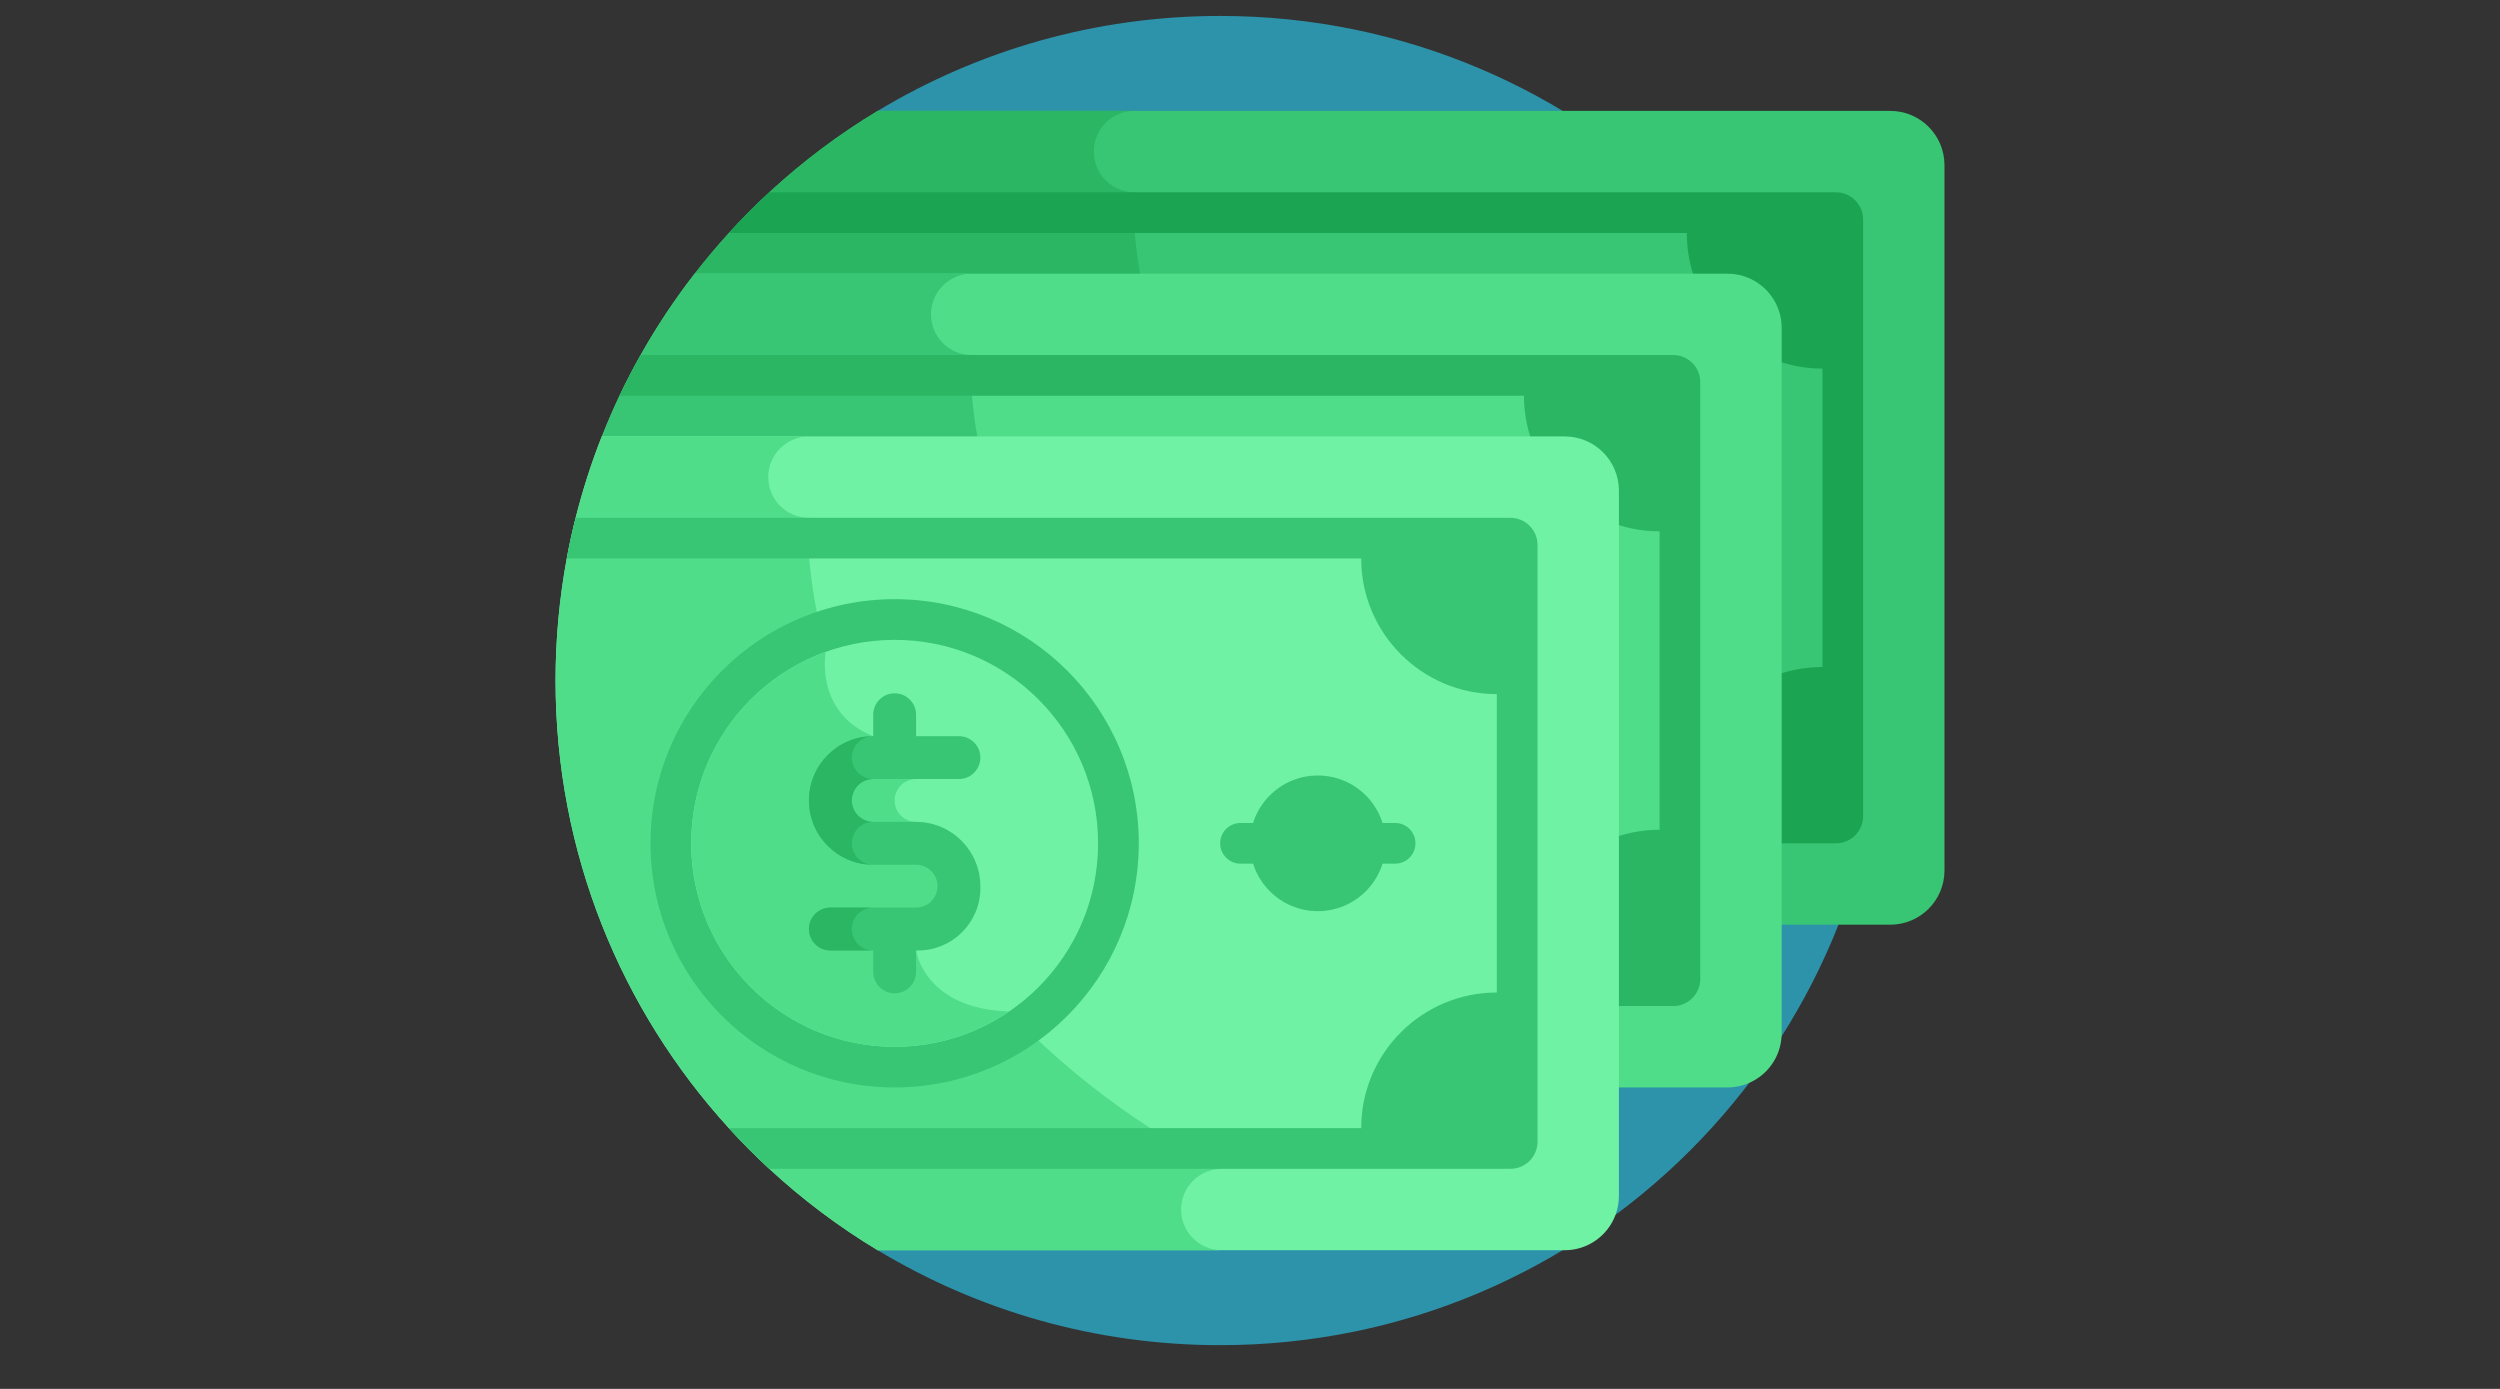 <svg width="90" height="50" viewBox="0 0 90 50" fill="none" xmlns="http://www.w3.org/2000/svg">
<rect x="0" y="0" width="90" height="50" fill="#333333" stroke="none"/>
<g clip-path="url(#clip0_2346_1900)">
<path d="M43.926 0.574C39.416 0.574 35.197 1.823 31.597 3.992V45.008C35.197 47.177 39.416 48.426 43.926 48.426C57.14 48.426 67.852 37.714 67.852 24.5C67.852 11.286 57.14 0.574 43.926 0.574Z" fill="#2D93AA"/>
<path d="M68.048 3.992H31.598C30.197 4.835 28.89 5.818 27.696 6.922C27.19 7.389 26.705 7.877 26.241 8.387C25.811 8.858 25.401 9.347 25.009 9.852L64.141 33.289H68.048C69.127 33.289 70.001 32.415 70.001 31.336V5.945C70.001 4.866 69.127 3.992 68.048 3.992Z" fill="#38C674"/>
<path d="M46.272 22.587C45.391 21.411 44.584 20.097 43.927 18.641C41.612 13.508 40.996 10.143 40.852 8.387C40.772 7.401 40.841 6.922 40.841 6.922C40.032 6.922 39.376 6.266 39.376 5.457C39.376 4.648 40.032 3.992 40.841 3.992H31.598C30.197 4.835 28.89 5.818 27.696 6.922C27.19 7.389 26.705 7.877 26.241 8.387C25.811 8.858 25.401 9.347 25.009 9.852L46.272 22.587Z" fill="#2AB663"/>
<path d="M65.04 13.236C65.226 13.259 65.415 13.27 65.607 13.27V24.012C62.911 24.012 60.724 26.198 60.724 28.895H56.805L59.251 30.359H66.095C66.634 30.359 67.072 29.922 67.072 29.383V7.898C67.072 7.359 66.634 6.922 66.095 6.922H27.697C27.191 7.389 26.706 7.877 26.242 8.387H60.724C60.724 10.892 62.611 12.956 65.04 13.236Z" fill="#1BA552"/>
<path d="M64.136 11.69C64.094 10.94 63.627 10.302 62.969 10.015C62.73 9.91 62.465 9.852 62.187 9.852H25.008C24.29 10.776 23.639 11.755 23.062 12.781C22.792 13.259 22.539 13.748 22.302 14.246C22.074 14.726 21.864 15.216 21.668 15.713L58.281 39.148H62.187C62.465 39.148 62.73 39.09 62.969 38.985C63.627 38.698 64.094 38.06 64.136 37.31C64.139 37.272 64.14 37.233 64.14 37.195V11.805C64.14 11.767 64.139 11.729 64.136 11.69Z" fill="#50DD89"/>
<path d="M39.493 27.122C38.969 26.306 38.486 25.432 38.066 24.5C35.752 19.367 35.135 16.002 34.992 14.246C34.912 13.261 34.98 12.781 34.98 12.781C34.172 12.781 33.515 12.125 33.515 11.316C33.515 10.508 34.172 9.852 34.98 9.852H25.008C24.29 10.776 23.639 11.755 23.062 12.781C22.792 13.259 22.539 13.748 22.302 14.246C22.074 14.726 21.864 15.216 21.668 15.713L39.493 27.122Z" fill="#38C674"/>
<path d="M59.746 19.129V29.871C57.049 29.871 54.863 32.058 54.863 34.754H51.415L53.704 36.219H60.234C60.773 36.219 61.21 35.781 61.21 35.242V13.758C61.21 13.219 60.773 12.781 60.234 12.781H23.062C22.791 13.259 22.539 13.748 22.302 14.246H54.863C54.863 16.942 57.049 19.129 59.746 19.129Z" fill="#2AB663"/>
<path d="M58.281 17.664V43.055C58.281 43.293 58.238 43.522 58.16 43.732C57.885 44.477 57.169 45.008 56.328 45.008H31.597C30.196 44.165 28.89 43.182 27.695 42.078C27.189 41.611 26.704 41.123 26.24 40.613C22.363 36.361 20 30.707 20 24.5C20 22.999 20.139 21.53 20.403 20.105C20.494 19.611 20.602 19.123 20.723 18.641C20.976 17.638 21.291 16.659 21.665 15.711H56.328C57.407 15.711 58.281 16.585 58.281 17.664Z" fill="#70F2A4"/>
<path d="M43.985 45.008H31.597C30.196 44.165 28.89 43.182 27.695 42.078C27.189 41.611 26.704 41.123 26.24 40.613C22.363 36.361 20 30.707 20 24.5C20 22.999 20.139 21.53 20.403 20.105C20.494 19.611 20.602 19.123 20.723 18.641C20.976 17.638 21.291 16.659 21.665 15.711H29.121C28.312 15.711 27.656 16.367 27.656 17.176C27.656 17.984 28.312 18.641 29.121 18.641C29.121 18.641 29.053 19.12 29.133 20.105C29.276 21.861 29.893 25.227 32.207 30.359C34.522 35.492 38.703 38.857 41.41 40.613C42.93 41.6 43.985 42.078 43.985 42.078C43.177 42.078 42.52 42.734 42.52 43.543C42.52 44.352 43.177 45.008 43.985 45.008Z" fill="#50DD89"/>
<path d="M54.374 18.641H20.722C20.601 19.123 20.493 19.611 20.402 20.105H49.003C49.003 22.802 51.19 24.988 53.886 24.988V35.73C51.19 35.73 49.003 37.917 49.003 40.613H26.239C26.703 41.123 27.189 41.611 27.694 42.078H54.374C54.913 42.078 55.351 41.641 55.351 41.102V19.617C55.351 19.078 54.913 18.641 54.374 18.641Z" fill="#38C674"/>
<path d="M32.207 39.148C37.061 39.148 40.996 35.213 40.996 30.359C40.996 25.505 37.061 21.57 32.207 21.57C27.353 21.57 23.418 25.505 23.418 30.359C23.418 35.213 27.353 39.148 32.207 39.148Z" fill="#38C674"/>
<path d="M32.207 37.684C36.252 37.684 39.531 34.404 39.531 30.359C39.531 26.314 36.252 23.035 32.207 23.035C28.162 23.035 24.883 26.314 24.883 30.359C24.883 34.404 28.162 37.684 32.207 37.684Z" fill="#70F2A4"/>
<path d="M33.811 30.715L34.684 32.236L32.978 34.217C32.978 34.217 33.269 36.324 36.332 36.412C35.157 37.214 33.737 37.684 32.207 37.684C28.162 37.684 24.883 34.404 24.883 30.36C24.883 27.186 26.902 24.484 29.726 23.467C29.723 23.479 29.315 25.658 31.436 26.502L32.978 28.045C32.552 28.045 32.207 28.39 32.207 28.817C32.207 29.243 32.552 29.588 32.978 29.588L33.811 30.715Z" fill="#50DD89"/>
<path d="M50.225 31.092H44.658C44.254 31.092 43.926 30.764 43.926 30.359C43.926 29.955 44.254 29.627 44.658 29.627H50.225C50.629 29.627 50.957 29.955 50.957 30.359C50.957 30.764 50.629 31.092 50.225 31.092Z" fill="#38C674"/>
<path d="M47.441 32.801C48.79 32.801 49.883 31.708 49.883 30.359C49.883 29.011 48.79 27.918 47.441 27.918C46.093 27.918 45 29.011 45 30.359C45 31.708 46.093 32.801 47.441 32.801Z" fill="#38C674"/>
<path d="M35.293 27.273C35.293 26.847 34.948 26.502 34.522 26.502H32.979V25.73C32.979 25.304 32.633 24.959 32.207 24.959C31.781 24.959 31.436 25.304 31.436 25.73V26.502C30.158 26.502 29.122 27.538 29.122 28.816C29.122 30.094 30.158 31.131 31.436 31.131H32.979C33.405 31.131 33.75 31.476 33.75 31.902C33.75 32.328 33.405 32.673 32.979 32.673H29.893C29.467 32.673 29.122 33.019 29.122 33.445C29.122 33.871 29.467 34.217 29.893 34.217H31.436V34.988C31.436 35.414 31.781 35.759 32.207 35.759C32.633 35.759 32.979 35.414 32.979 34.988V34.217H33.048C34.288 34.217 35.293 33.212 35.293 31.972V31.913C35.293 30.624 34.257 29.588 32.979 29.588C32.421 29.588 31.864 29.588 31.436 29.588C31.01 29.588 30.665 29.242 30.665 28.816C30.665 28.39 31.01 28.045 31.436 28.045H34.522C34.948 28.045 35.293 27.699 35.293 27.273Z" fill="#38C674"/>
<path d="M31.436 32.674H29.893C29.467 32.674 29.122 33.019 29.122 33.445C29.122 33.871 29.467 34.217 29.893 34.217H31.436C31.01 34.217 30.665 33.871 30.665 33.445C30.665 33.019 31.01 32.674 31.436 32.674Z" fill="#2AB663"/>
<path d="M31.436 26.502C30.158 26.502 29.122 27.538 29.122 28.817C29.122 30.095 30.158 31.131 31.436 31.131C31.01 31.131 30.665 30.785 30.665 30.359C30.665 29.933 31.01 29.588 31.436 29.588C31.436 29.588 31.436 29.588 31.436 29.588C31.01 29.588 30.665 29.242 30.665 28.817C30.665 28.39 31.01 28.045 31.436 28.045C31.01 28.045 30.665 27.7 30.665 27.273C30.665 26.848 31.01 26.502 31.436 26.502Z" fill="#2AB663"/>
<path d="M307.939 -39.215L66.939 -189.215C62.076 -192.262 55.923 -192.262 51.06 -189.215L-189.94 -39.215C-195.624 -35.67 -198.26 -28.8 -196.415 -22.369C-194.57 -15.938 -188.68 -11.5 -182 -11.5H300C306.68 -11.5 312.568 -15.938 314.414 -22.369C316.26 -28.8 313.623 -35.67 307.939 -39.215ZM59 -71.5C50.716 -71.5 44 -78.216 44 -86.5C44 -94.786 50.716 -101.5 59 -101.5C67.284 -101.5 74 -94.786 74 -86.5C74 -78.216 67.284 -71.5 59 -71.5ZM270 168.5H-152C-160.291 168.5 -167 175.209 -167 183.5V228.5H285V183.5C285 175.209 278.291 168.5 270 168.5Z" fill="url(#paint0_linear_2346_1900)"/>
</g>
<defs>
<linearGradient id="paint0_linear_2346_1900" x1="59" y1="228.5" x2="59" y2="-191.5" gradientUnits="userSpaceOnUse">
<stop stop-color="#FFE59A"/>
<stop offset="1" stop-color="#FFFFD5"/>
</linearGradient>
<clipPath id="clip0_2346_1900">
<rect width="90" height="50" fill="white"/>
</clipPath>
</defs>
</svg>
